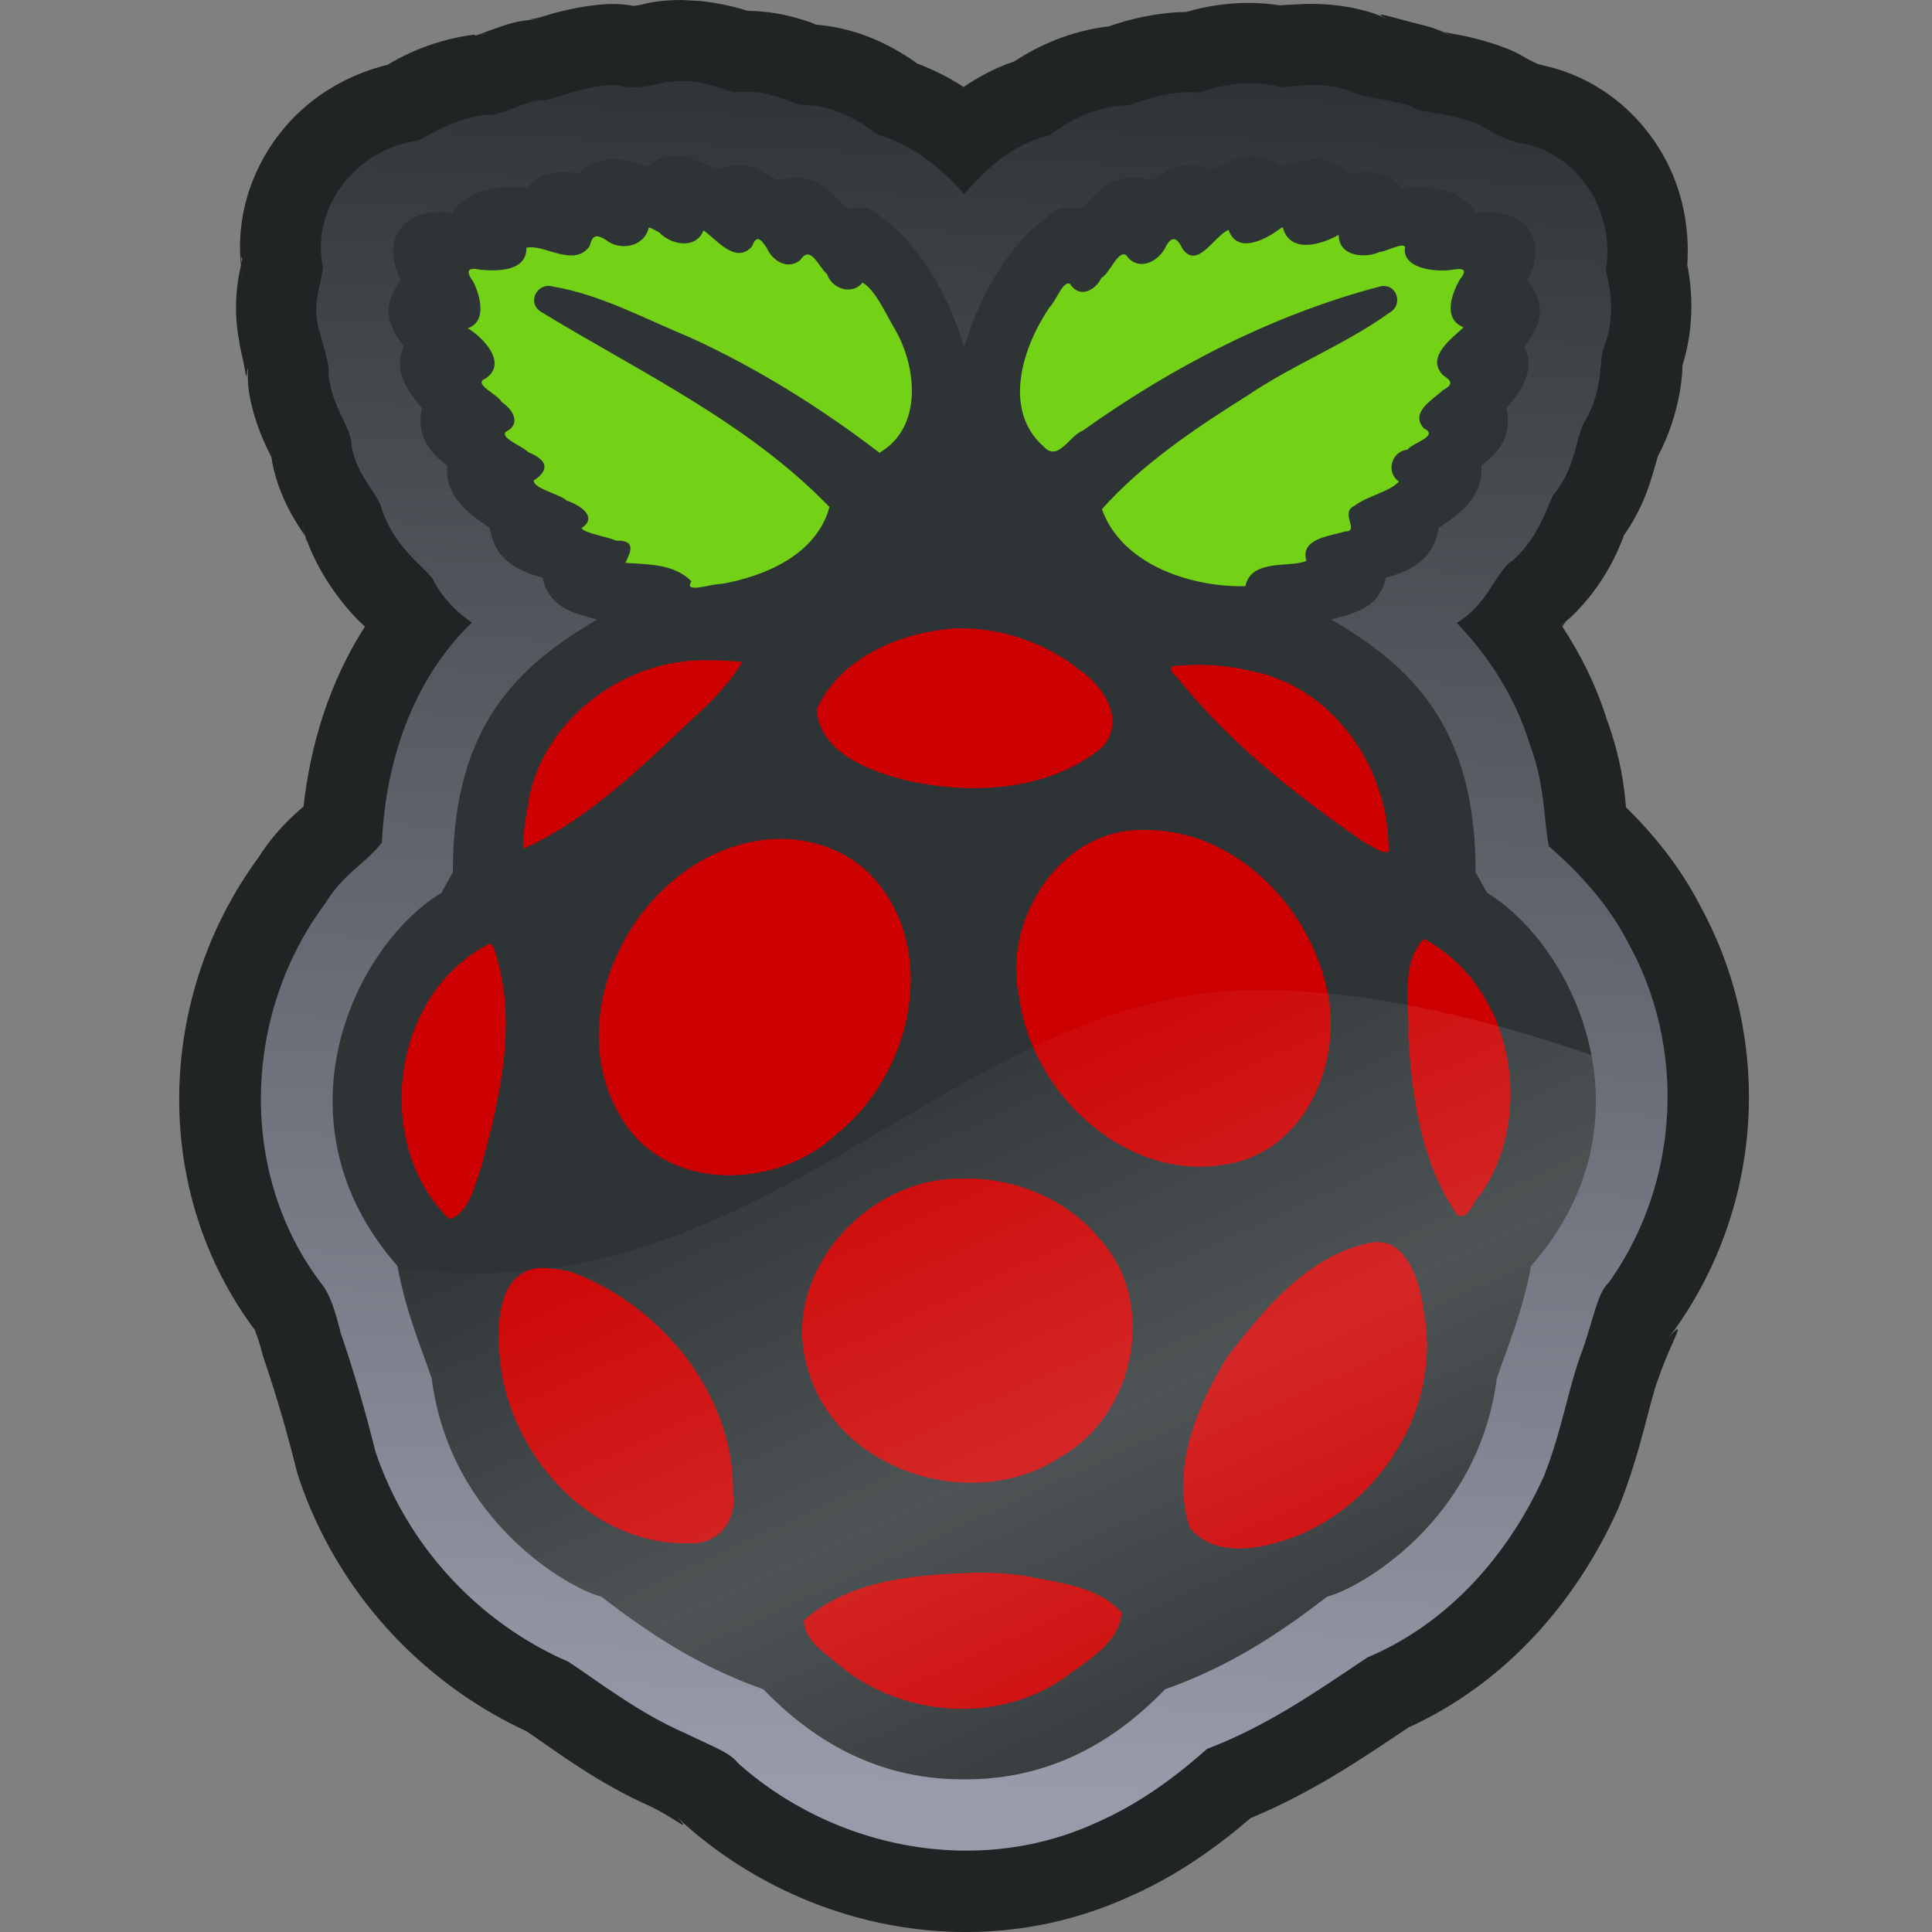 <?xml version="1.0" encoding="UTF-8" standalone="no"?>
<!-- Created with Inkscape (http://www.inkscape.org/) -->

<svg
   xmlns:dc="http://purl.org/dc/elements/1.1/"
   xmlns:cc="http://creativecommons.org/ns#"
   xmlns:rdf="http://www.w3.org/1999/02/22-rdf-syntax-ns#"
   xmlns:svg="http://www.w3.org/2000/svg"
   xmlns="http://www.w3.org/2000/svg"
   xmlns:xlink="http://www.w3.org/1999/xlink"
   xmlns:sodipodi="http://sodipodi.sourceforge.net/DTD/sodipodi-0.dtd"
   xmlns:inkscape="http://www.inkscape.org/namespaces/inkscape"
   width="400"
   height="400"
   viewBox="0 0 400 400"
   id="svg4217"
   version="1.1"
   inkscape:version="0.91 r13725"
   sodipodi:docname="raspberry-pi.svg"
   inkscape:export-filename="C:\Users\johannes\Documents\Arbeit\RRZE\github3\tango\22x22\logos\raspberry-pi.png"
   inkscape:export-xdpi="4.9515352"
   inkscape:export-ydpi="4.9515352">
  <rect x="0" y="0" width="400" height="400" fill="#808080" stroke="none"/>
  <title
     id="title4264">raspberry pi</title>
  <defs
     id="defs4219">
    <linearGradient
       id="linearGradient4321"
       inkscape:collect="always">
      <stop
         id="stop4323"
         offset="0"
         style="stop-color:#4e505d;stop-opacity:1;" />
      <stop
         id="stop4325"
         offset="1"
         style="stop-color:#7a8597;stop-opacity:1" />
    </linearGradient>
    <linearGradient
       inkscape:collect="always"
       xlink:href="#linearGradient4321"
       id="linearGradient4319-9"
       x1="280"
       y1="712.362"
       x2="500"
       y2="472.362"
       gradientUnits="userSpaceOnUse"
       gradientTransform="matrix(1.069,0,0,1.048,-26.446,-34.107)" />
    <linearGradient
       inkscape:collect="always"
       xlink:href="#linearGradient4321"
       id="linearGradient4317-3"
       x1="280"
       y1="692.362"
       x2="500"
       y2="472.362"
       gradientUnits="userSpaceOnUse"
       gradientTransform="matrix(1.069,0,0,1.048,-26.446,-26.329)" />
    <linearGradient
       inkscape:collect="always"
       xlink:href="#linearGradient4383"
       id="linearGradient4389"
       x1="-252.723"
       y1="840.059"
       x2="-234.625"
       y2="459.632"
       gradientUnits="userSpaceOnUse"
       gradientTransform="matrix(0.932,0,0,0.932,423.262,239.713)" />
    <linearGradient
       inkscape:collect="always"
       id="linearGradient4383">
      <stop
         style="stop-color:#999baa;stop-opacity:1"
         offset="0"
         id="stop4385" />
      <stop
         style="stop-color:#2e3436;stop-opacity:1"
         offset="1"
         id="stop4387" />
    </linearGradient>
    <linearGradient
       inkscape:collect="always"
       xlink:href="#linearGradient4324"
       id="linearGradient4330"
       x1="-598.927"
       y1="1046.764"
       x2="-765.804"
       y2="683.871"
       gradientUnits="userSpaceOnUse"
       gradientTransform="matrix(0.467,0,0,0.47,570.364,523.964)" />
    <linearGradient
       inkscape:collect="always"
       id="linearGradient4324">
      <stop
         style="stop-color:#ffffff;stop-opacity:0"
         offset="0"
         id="stop4326" />
      <stop
         id="stop4332"
         offset="0.476"
         style="stop-color:#ffffff;stop-opacity:1" />
      <stop
         style="stop-color:#ffffff;stop-opacity:0;"
         offset="1"
         id="stop4328" />
    </linearGradient>
  </defs>
  <sodipodi:namedview
     id="base"
     pagecolor="#ffffff"
     bordercolor="#666666"
     borderopacity="1.0"
     inkscape:pageopacity="0.0"
     inkscape:pageshadow="2"
     inkscape:zoom="0.65584154"
     inkscape:cx="-253.39645"
     inkscape:cy="292.51289"
     inkscape:document-units="px"
     inkscape:current-layer="layer1"
     showgrid="false"
     units="px"
     inkscape:snap-bbox="true"
     inkscape:bbox-paths="false"
     inkscape:bbox-nodes="true"
     inkscape:snap-bbox-edge-midpoints="false"
     inkscape:snap-bbox-midpoints="false"
     showguides="true"
     inkscape:guide-bbox="true"
     inkscape:window-width="1366"
     inkscape:window-height="721"
     inkscape:window-x="-4"
     inkscape:window-y="-4"
     inkscape:window-maximized="1"
     inkscape:object-paths="true"
     inkscape:snap-intersection-paths="true"
     inkscape:object-nodes="true"
     inkscape:snap-smooth-nodes="true"
     inkscape:snap-midpoints="false"
     inkscape:showpageshadow="false"
     inkscape:snap-global="true"
     inkscape:snap-nodes="false">
    <sodipodi:guide
       position="0,411.375"
       orientation="1,0"
       id="guide4765" />
    <sodipodi:guide
       position="18.18,410.731"
       orientation="1,0"
       id="guide4769" />
    <sodipodi:guide
       position="36.36,410.731"
       orientation="1,0"
       id="guide4771" />
    <sodipodi:guide
       position="54.54,410.731"
       orientation="1,0"
       id="guide4773" />
    <sodipodi:guide
       position="72.72,410.731"
       orientation="1,0"
       id="guide4775" />
    <sodipodi:guide
       position="90.9,410.731"
       orientation="1,0"
       id="guide4777" />
    <sodipodi:guide
       position="109.08,410.731"
       orientation="1,0"
       id="guide4779" />
    <sodipodi:guide
       position="127.26,410.731"
       orientation="1,0"
       id="guide4781"
       inkscape:label=""
       inkscape:color="rgb(0,0,255)" />
    <sodipodi:guide
       position="145.44,410.731"
       orientation="1,0"
       id="guide4783" />
    <sodipodi:guide
       position="163.62,410.731"
       orientation="1,0"
       id="guide4785" />
    <sodipodi:guide
       position="181.8,410.731"
       orientation="1,0"
       id="guide4787" />
    <sodipodi:guide
       position="199.98,410.731"
       orientation="1,0"
       id="guide4789"
       inkscape:label=""
       inkscape:color="rgb(0,255,54)" />
    <sodipodi:guide
       position="218.16,410.731"
       orientation="1,0"
       id="guide4791" />
    <sodipodi:guide
       position="254.52,410.731"
       orientation="1,0"
       id="guide4795" />
    <sodipodi:guide
       position="272.7,410.731"
       orientation="1,0"
       id="guide4797" />
    <sodipodi:guide
       position="290.88,410.731"
       orientation="1,0"
       id="guide4799" />
    <sodipodi:guide
       position="309.06,410.731"
       orientation="1,0"
       id="guide4801" />
    <sodipodi:guide
       position="345.42,410.731"
       orientation="1,0"
       id="guide4805" />
    <sodipodi:guide
       position="363.6,410.731"
       orientation="1,0"
       id="guide4807" />
    <sodipodi:guide
       position="381.78,410.731"
       orientation="1,0"
       id="guide4809" />
    <sodipodi:guide
       position="400.001,254.94"
       orientation="1,0"
       id="guide4811" />
    <sodipodi:guide
       position="413.875,400"
       orientation="0,1"
       id="guide4813" />
    <sodipodi:guide
       position="409.05,381.82"
       orientation="0,1"
       id="guide4815" />
    <sodipodi:guide
       position="409.05,363.64"
       orientation="0,1"
       id="guide4817" />
    <sodipodi:guide
       position="405.75,345.46"
       orientation="0,1"
       id="guide4819" />
    <sodipodi:guide
       position="411.625,327.28"
       orientation="0,1"
       id="guide4821" />
    <sodipodi:guide
       position="409.05,309.1"
       orientation="0,1"
       id="guide4823" />
    <sodipodi:guide
       position="411,290.92"
       orientation="0,1"
       id="guide4825" />
    <sodipodi:guide
       position="411,272.74"
       orientation="0,1"
       id="guide4827" />
    <sodipodi:guide
       position="409.05,254.56"
       orientation="0,1"
       id="guide4829" />
    <sodipodi:guide
       position="405.526,236.38"
       orientation="0,1"
       id="guide4831" />
    <sodipodi:guide
       position="412.125,218.2"
       orientation="0,1"
       id="guide4833" />
    <sodipodi:guide
       position="409.05,200.02"
       orientation="0,1"
       id="guide4835"
       inkscape:label=""
       inkscape:color="rgb(0,255,92)" />
    <sodipodi:guide
       position="409.05,181.84"
       orientation="0,1"
       id="guide4837" />
    <sodipodi:guide
       position="411.75,163.66"
       orientation="0,1"
       id="guide4839" />
    <sodipodi:guide
       position="409.05,145.48"
       orientation="0,1"
       id="guide4841" />
    <sodipodi:guide
       position="409.05,127.3"
       orientation="0,1"
       id="guide4843" />
    <sodipodi:guide
       position="409.05,109.12"
       orientation="0,1"
       id="guide4845" />
    <sodipodi:guide
       position="409.05,72.76"
       orientation="0,1"
       id="guide4849" />
    <sodipodi:guide
       position="409.05,54.58"
       orientation="0,1"
       id="guide4851" />
    <sodipodi:guide
       position="409.05,36.4"
       orientation="0,1"
       id="guide4853" />
    <sodipodi:guide
       position="409.05,18.22"
       orientation="0,1"
       id="guide4855" />
    <sodipodi:guide
       position="406.328,0"
       orientation="0,1"
       id="guide4536" />
    <sodipodi:guide
       position="327.24,414.895"
       orientation="1,0"
       id="guide4256" />
    <sodipodi:guide
       position="236.34,428"
       orientation="1,0"
       id="guide4253" />
    <sodipodi:guide
       position="419.429,90.943"
       orientation="0,1"
       id="guide4339" />
  </sodipodi:namedview>
  <g
     inkscape:label="Ebene 1"
     inkscape:groupmode="layer"
     id="layer1"
     transform="translate(0,-652.362)">
    <path
       inkscape:connector-curvature="0"
       style="color:#000000;font-style:normal;font-variant:normal;font-weight:normal;font-stretch:normal;font-size:medium;line-height:normal;font-family:sans-serif;text-indent:0;text-align:start;text-decoration:none;text-decoration-line:none;text-decoration-style:solid;text-decoration-color:#000000;letter-spacing:normal;word-spacing:normal;text-transform:none;direction:ltr;block-progression:tb;writing-mode:lr-tb;baseline-shift:baseline;text-anchor:start;white-space:normal;clip-rule:nonzero;display:inline;overflow:visible;visibility:visible;opacity:1;isolation:auto;mix-blend-mode:normal;color-interpolation:sRGB;color-interpolation-filters:linearRGB;solid-color:#000000;solid-opacity:1;fill:#202425;fill-opacity:1;fill-rule:nonzero;stroke:none;stroke-width:36;stroke-linecap:butt;stroke-linejoin:round;stroke-miterlimit:4;stroke-dasharray:none;stroke-dashoffset:0;stroke-opacity:1;color-rendering:auto;image-rendering:auto;shape-rendering:auto;text-rendering:auto;enable-background:accumulate"
       d="m 140.951,652.362 0,0.002 c -1.457,0 -2.988,0.085 -4.571,0.268 -1.127,0.13 -2.244,0.342 -3.341,0.632 l -0.004,0 c -2.003,0.53 -2.823,0.073 -0.796,0.548 -2.385,-0.559 -4.843,-0.747 -7.286,-0.555 l -0.009,0 c -5.377,0.424 -9.779,1.65 -12.548,2.515 -2.763,0.863 -4.53,0.563 -0.215,0.595 -2.616,-0.019 -5.218,0.395 -7.699,1.224 -2.462,0.822 -4.203,1.493 -5.259,1.881 0.518,-0.089 1.361,-0.14 2.924,-0.078 -0.991,-0.036 -1.979,0.009 -2.966,0.093 -0.081,0.03 -0.341,0.122 -0.412,0.148 -0.429,0.155 -0.632,0.011 -0.441,-0.12 -0.009,0 -0.018,6.5e-4 -0.027,0 -9.921,1.239 -16.764,5.475 -18.004,6.248 -8.356,2.028 -15.822,6.506 -21.272,12.876 -6.245,7.299 -10.292,17.522 -9.137,28.665 -0.028,0.129 -0.021,0.114 -0.055,0.26 -0.466,2.034 -1.728,8.102 -0.33,15.252 0.077,0.737 0.202,1.468 0.375,2.189 1.097,4.305 1.079,7.173 1.324,3.731 0.04,0.074 0.08,0.147 0.12,0.22 -0.045,1.479 -0.024,2.962 0.206,4.425 l 0.002,0.011 c 1.077,6.813 3.828,11.87 4.463,13.233 0.082,0.175 0.145,0.335 0.195,0.477 -0.075,-0.431 -0.158,-1.058 -0.222,-2.154 0.044,0.75 0.136,1.496 0.249,2.238 0.167,0.506 0.128,0.591 0.033,0.197 0.049,0.305 0.09,0.611 0.151,0.914 4.85e-4,0 -4.76e-4,0.009 0,0.009 1.539,7.583 5.413,12.966 6.448,14.535 0.119,0.181 0.222,0.372 0.311,0.557 -0.144,-0.513 -0.316,-1.168 -0.546,-2.154 0.213,0.908 0.478,1.802 0.796,2.679 3.354,9.258 9.638,15.957 12.144,18.169 -7.486,11.659 -11.316,24.698 -12.708,37.245 -2.249,1.947 -5.952,5.225 -9.316,10.543 -20.938,28.418 -22.625,68.71 -0.637,98.017 0.019,0.025 0.039,0.051 0.058,0.076 0.181,0.239 0.367,0.473 0.557,0.705 l -0.062,-0.075 c -1.375,-1.695 -0.229,-0.355 0.705,3.398 0.165,0.671 0.36,1.335 0.583,1.988 l 0.007,0.022 c 2.508,7.324 4.693,14.892 6.626,22.62 l 0.006,0.024 c 0.155,0.615 0.334,1.224 0.537,1.825 8.67e-4,0 0.003,0.009 0.004,0.009 7.862,23.23 25.088,42.116 47.122,52.328 6.453,4.37 14.62,10.672 25.755,15.596 5.783,2.855 8.764,5.971 4.984,1.571 0.722,0.84 1.501,1.629 2.333,2.36 24.547,21.577 60.458,28.867 91.527,14.782 9.975,-4.353 18.221,-10.283 25.315,-16.359 13.215,-5.484 23.745,-12.796 32.644,-18.745 20.447,-9.304 34.873,-26.394 43.24,-44.888 l 0.002,-0.009 c 0.151,-0.335 0.294,-0.673 0.43,-1.014 l 0.004,-0.009 c 4.585,-11.538 6.155,-21.294 8.028,-26.196 0.083,-0.215 0.162,-0.431 0.239,-0.648 0.007,-0.02 0.013,-0.039 0.02,-0.058 2.709,-7.82 6.201,-12.605 1.506,-7.553 0.729,-0.783 1.403,-1.615 2.019,-2.489 l 0.009,-0.013 c 17.914,-25.457 20.047,-59.441 5.039,-87.021 -4.265,-8.338 -9.807,-15.051 -15.482,-20.62 -0.358,-4.226 -1.06,-10.209 -3.951,-18.133 -2.18,-6.998 -5.386,-13.415 -9.241,-19.298 0.004,-0.009 0.02,-0.027 0.024,-0.033 0.479,-0.739 0.823,-1.114 0.847,-1.151 0.024,-0.037 -0.274,0.264 -1.08,0.88 -0.009,-0.014 -0.02,-0.028 -0.029,-0.042 0.369,-0.28 0.743,-0.553 1.109,-0.838 0.392,-0.305 0.774,-0.622 1.131,-0.969 l 0.002,0 c 7.292,-7.08 10.03,-14.772 10.787,-16.774 3.215,-4.574 4.889,-9.056 5.781,-12.147 0.723,-2.506 1.273,-4.206 1.153,-4.057 5.029,-9.314 5.202,-18.411 5.157,-18.919 2.351,-7.594 2.195,-14.822 1.003,-20.797 0.536,-7.847 -1.076,-15.66 -4.84,-22.461 -4.782,-8.642 -13.385,-16.322 -24.945,-18.843 -0.413,-0.123 -0.831,-0.23 -1.253,-0.32 0.51,0.098 -0.658,-0.191 -2.679,-1.402 -1.192,-0.721 -2.444,-1.335 -3.744,-1.837 l -0.024,-0.009 c -4.802,-1.846 -9.047,-2.67 -11.67,-3.108 -0.541,-0.09 -1,-0.227 -1.384,-0.361 0.547,0.28 1.336,0.712 2.493,1.406 -2.039,-1.22 -4.251,-2.128 -6.559,-2.693 l -0.007,0 c -6.526,-1.599 -11.636,-3.374 -7.298,-1.182 -1.282,-0.648 -2.621,-1.18 -3.999,-1.586 -5.457,-1.609 -10.453,-1.782 -13.972,-1.608 -2.109,0.104 -3.854,0.175 -4.45,0.246 -7.685,-1.172 -14.403,-0.094 -19.391,1.36 -7.932,0.183 -13.773,2.231 -16.037,2.985 -8.032,0.957 -14.616,3.993 -19.588,7.271 -4.073,1.353 -7.449,3.246 -10.492,5.286 -2.858,-1.881 -6.057,-3.503 -9.571,-4.851 -4.785,-3.379 -11.837,-7.339 -21.068,-8.065 -0.151,-0.137 -0.917,-0.504 -3.789,-1.335 -2.699,-0.78 -6.25,-1.458 -10.27,-1.522 -2.001,-0.645 -5.644,-1.589 -9.662,-2.014 -0.581,-0.061 -1.165,-0.09 -1.75,-0.089 -0.805,-0.05 -1.576,-0.129 -2.436,-0.127 l -0.002,0 z m 157.849,6.519 c -1.332,-0.683 -1.042,-0.363 0,0 z M 63.161,763.396 c 0.521,1.852 0.503,1.039 0,0 z M 56.251,747.381 c -0.011,-0.066 -0.023,-0.131 -0.033,-0.197 -0.01,-0.03 -0.016,-0.052 -0.027,-0.084 0.023,0.134 0.041,0.2 0.06,0.28 z M 277.884,703.075 c -0.018,0.096 -0.036,0.192 -0.053,0.288 -2.7e-4,-0.009 -0.006,-0.146 -0.006,-0.146 0,0 0.056,-0.136 0.058,-0.142 z m -227.877,2.568 c 0.077,0.036 0.163,0.306 0.157,0.346 -0.008,0.053 -0.109,0.515 -0.162,0.779 0.005,-0.193 -0.088,-1.004 -0.066,-1.067 0.02,-0.057 0.045,-0.07 0.071,-0.058 z m 0.142,3.505 c 0.093,0.604 0.128,1.198 0.253,1.806 l -0.229,-1.419 c -0.032,-0.273 0.002,-0.151 -0.024,-0.388 z m 227.961,0.696 c 0.021,0.097 0.043,0.193 0.066,0.29 -0.003,-0.009 -0.06,-0.149 -0.06,-0.149 0,0 -0.006,-0.135 -0.006,-0.14 z m -56.928,0.681 c 1.152,2.727 3.005,5.1 5.37,6.879 -1.434,-0.96 -3.275,-2.399 -5.031,-5.852 -0.155,-0.305 -0.208,-0.698 -0.339,-1.027 z m -88.608,0.872 c -0.037,0.062 -0.07,0.175 -0.107,0.235 l -0.024,-0.016 c 0.044,-0.073 0.088,-0.145 0.131,-0.219 z m -0.521,0.805 c 0.012,0.016 0.011,0.015 0.024,0.031 -0.117,0.169 -0.214,0.276 -0.328,0.426 0.104,-0.151 0.205,-0.303 0.304,-0.457 z m -0.834,1.147 c -0.15,0.177 -0.334,0.455 -0.468,0.608 -0.074,0.084 -0.099,0.087 -0.169,0.166 0.22,-0.252 0.433,-0.51 0.637,-0.774 z m 148.484,0.619 c 0.085,0.153 0.172,0.305 0.262,0.455 -0.071,-0.118 -0.123,-0.16 -0.195,-0.288 -0.023,-0.04 -0.043,-0.12 -0.067,-0.168 z m -150.542,1.55 0,0.004 c -0.036,0.032 -0.093,0.096 -0.127,0.126 l -0.033,0 c 0.054,-0.043 0.107,-0.086 0.16,-0.129 z m 97.476,1.95 c 1.397,1.033 2.945,1.844 4.591,2.402 -0.332,-0.107 -0.821,0.058 -3.625,-1.686 -0.246,-0.153 -0.659,-0.513 -0.965,-0.716 z m -86.503,0.237 c 0.104,0.06 0.123,0.098 0.235,0.16 0.228,0.126 0.57,0.284 0.869,0.43 0.1,0.05 0.2,0.101 0.3,0.149 0.077,0.035 0.112,0.059 0.197,0.097 -0.43,-0.17 -0.941,-0.377 -1.69,-0.821 0.03,-0.009 0.059,-0.009 0.089,-0.015 z m -10.201,0.155 0,0.002 0,0.025 c 2.286,0.32 5.011,0.506 8.243,0.129 2.145,1.473 4.565,2.672 7.167,3.292 5.294,1.262 8.898,0.422 6.934,0.459 0.731,-0.015 2.646,-0.278 4.756,-0.705 2.108,1.465 4.961,2.857 8.214,3.968 1.45,2.239 2.977,5.079 4.465,9.076 0.26,0.669 0.562,1.32 0.905,1.95 1.279,3.094 3,6.455 5.913,9.666 l 0.002,0 c 4.379,4.827 10.27,8.442 18.044,9.505 14.558,2.332 30.395,-5.962 35.097,-21.418 1.801,-4.505 3.419,-7.156 4.412,-8.673 2.542,-0.804 5.306,-2.054 8.101,-3.977 3.109,0.632 5.865,0.631 7.57,0.432 l 0.002,0 c 2.077,-0.243 4.104,-0.878 5.84,-1.519 2.159,0.244 4.332,0.136 6.492,-0.217 0.304,-0.031 0.608,-0.069 0.91,-0.117 0.141,-0.022 0.557,-0.169 0.712,-0.191 0.226,-0.043 0.451,-0.09 0.676,-0.142 l 0.009,0.047 0.036,-0.009 c 0.278,-0.071 0.554,-0.149 0.829,-0.235 0.007,0 0.016,4.3e-4 0.024,-0.009 l 0.022,-0.009 c 0.05,-0.014 0.101,-0.029 0.151,-0.044 0.739,-0.236 0.985,-0.332 0.524,-0.178 -0.023,0.009 0.325,-0.116 0.437,-0.153 0.144,-0.053 0.111,-0.011 0.27,-0.073 0.011,0 0.03,-0.015 0.042,-0.02 0.086,0.021 0.523,-0.188 1.311,-0.559 0.177,-0.073 0.21,-0.099 0.473,-0.209 0.28,-0.024 0.509,0.025 0.792,-0.011 1.17,0.405 2.362,0.752 3.585,0.971 l 0.004,0 c 2.225,0.397 2.008,0.258 3.179,0.346 2.756,1.337 5.407,2.207 7.843,2.669 -1.141,2.103 -2.278,4.764 -2.988,8.101 -1.655,2.418 -2.833,4.9 -3.711,7.2 -1.879,1.578 -3.882,3.85 -5.725,6.672 -3.989,2.304 -6.899,5.228 -8.883,7.606 -4.064,1.897 -7.87,4.536 -10.924,8.01 -5.698,6.484 -9.012,15.413 -7.26,25.555 1.83,11.916 9.904,20.501 18.716,24.779 5.663,3.257 10.067,10.304 10.265,15.219 l 0,-0.029 c 0.002,0.049 0.003,0.098 0.006,0.147 l 0.002,0.031 c 0.168,3.598 -1.065,20.75 11.698,33.536 0.004,0 0.007,0.011 0.011,0.015 0.013,0.014 0.027,0.028 0.04,0.042 6.083,6.06 10.383,10.661 7.947,6.665 0.412,0.675 0.859,1.327 1.337,1.958 l -0.002,0 c 4.505,5.95 4.684,18.192 1.384,22.223 l 0.147,-0.177 c -3.998,4.75 -9.248,12.166 -10.966,22.33 -1.73,5.919 -5.352,14.552 -7.475,25.741 -1.655,6.08 -7.967,12.991 -15.434,16.152 l -0.011,0 c -1.309,0.555 -2.566,1.227 -3.755,2.007 l -0.006,0 c -9.3e-4,7.4e-4 -0.003,0 -0.004,0 -10.506,6.887 -18.29,12.639 -23.239,14.36 -0.046,0.016 -0.091,0.034 -0.137,0.051 -7.289,2.584 -14.12,6.833 -19.746,12.686 -1.828,1.616 -3.983,2.936 -6.264,3.931 -0.864,-0.392 -1.862,-0.853 -2.16,-0.952 -2.812,-0.936 -6.937,-1.254 -6.914,-1.253 l -0.002,0 c -3.508,-0.152 -6.965,0.484 -10.139,1.801 -2.921,-1.33 -5.591,-3.122 -7.571,-5.293 -0.426,-0.467 -0.869,-0.914 -1.331,-1.346 l -0.015,-0.015 c -5.312,-4.958 -11.054,-7.752 -15.121,-9.33 -4.067,-1.579 -6.736,-2.92 -4.286,-1.369 -0.651,-0.412 -1.321,-0.793 -2.008,-1.14 l -0.007,0 c -2.877,-1.45 -7.357,-4.537 -12.581,-7.987 -0.008,-0.019 -0.021,-0.045 -0.029,-0.062 -0.018,-0.039 -0.034,-0.073 -0.047,-0.102 -0.007,-0.015 -0.013,-0.029 -0.02,-0.044 l -0.007,-0.015 -0.486,-0.954 c -4.1e-4,-7.5e-4 -5.207,-6.373 -5.208,-6.373 -0.374,-0.329 -0.762,-0.64 -1.164,-0.934 -3.2e-4,-2.8e-4 -1.135,-0.784 -1.828,-1.213 -0.694,-0.429 -0.847,-0.813 -3.91,-2.005 -1.986,-0.773 -3.915,-1.194 -5.363,-1.395 -0.576,-0.08 -1.113,-0.049 -1.692,-0.078 -1.271,-1.333 -2.287,-2.69 -3.019,-4.019 -0.118,-0.214 -0.238,-0.427 -0.362,-0.637 l -0.024,-0.04 c -1.306,-2.198 -2.732,-6.491 -3.74,-12.147 -0.249,-1.402 -0.626,-2.778 -1.122,-4.113 l -0.002,-0.009 c -2.336,-6.281 -4.431,-14.059 -7.093,-22.56 l -0.002,-0.009 c -0.759,-2.421 -1.9,-4.706 -3.381,-6.767 l -0.004,-0.009 c -5.028,-6.998 -7.219,-11.508 -7.133,-10.975 -0.072,-0.446 -0.156,-0.89 -0.253,-1.331 -1.48,-6.715 3.049,-17.701 9.321,-21.997 l 0.007,-0.009 c 1.051,-0.718 2.042,-1.519 2.964,-2.396 l 0.007,-0.009 c 10.255,-9.764 12.915,-22.744 12.422,-33.063 0.564,-6.552 4.744,-13.323 8.713,-15.565 l 0.013,-0.009 c 0.143,-0.081 0.286,-0.164 0.428,-0.248 l -0.013,0.009 c 0.904,-0.536 5.676,-2.94 10.339,-7.329 5.972,-5.621 11.434,-14.442 9.968,-26.562 -1.267,-11.632 -8.826,-20.978 -18.575,-25.564 -1.948,-2.455 -4.71,-5.305 -8.822,-7.531 -1.732,-2.534 -3.616,-4.609 -5.408,-6.284 -0.826,-2.481 -1.993,-5.209 -4.126,-8.018 -0.715,-2.87 -1.729,-5.487 -2.773,-7.617 2.488,-0.48 5.168,-1.278 8.012,-2.697 1.89,-0.181 3.978,-0.484 6.537,-1.317 z m 157.134,5.659 c 0.073,8.5e-4 0.098,0.026 0.078,0.04 -0.783,0.557 -1.481,1.218 -2.191,1.865 l 0.069,-0.322 c 1.175,-1.371 1.825,-1.585 2.043,-1.582 z m -154.796,31.182 c 0.18,1.206 1.132,4.225 -1.258,9.136 1.264,-2.868 1.7,-6.033 1.258,-9.136 z m -2.447,11.386 c -0.114,0.177 -0.134,0.305 -0.257,0.486 -0.11,0.162 -0.271,0.298 -0.39,0.457 0.226,-0.307 0.442,-0.622 0.646,-0.943 z m 191.413,81.148 c 0.184,0.246 0.359,0.497 0.519,0.759 -0.1,-0.163 -0.178,-0.225 -0.277,-0.382 -0.089,-0.12 -0.152,-0.257 -0.242,-0.377 z M 68.038,890.765 c 0.02,0.124 0.055,0.23 0.076,0.353 0.014,0.065 0.013,0.13 0.027,0.195 -0.04,-0.182 -0.074,-0.365 -0.104,-0.548 z M 128.265,947.346 c -0.664,-0.068 0.439,0.055 1.16,0.169 l -0.049,0 c -0.007,-8.3e-4 -0.018,0 -0.025,0 -0.007,-6.5e-4 -0.014,0 -0.02,0 -0.243,-0.037 -0.487,-0.07 -0.732,-0.097 -0.108,-0.015 -0.244,-0.053 -0.333,-0.062 l 0,-0.011 z m 4.002,0.77 c 0.315,0.129 0.104,0.169 -0.004,0.131 -0.037,-0.013 -0.011,-0.075 0.004,-0.131 z m -37.631,10.754 c 0.025,0.047 0.058,0.085 0.084,0.131 0.029,0.049 0.047,0.1 0.076,0.149 l -0.024,-0.04 c -0.047,-0.079 -0.092,-0.16 -0.137,-0.24 z m 54.741,10.101 0.025,0.042 c 0.013,0.133 0.025,0.989 0.025,0.989 -0.007,-0.344 -0.023,-0.688 -0.051,-1.031 z m 41.408,44.249 c 0.211,0.371 0.435,0.735 0.674,1.089 -0.316,-0.409 -0.478,-0.734 -0.674,-1.089 z m 7.338,9.101 c 0.021,5e-4 0.032,0.01 0.053,0.01 l -0.053,0 0,-0.01 z"
       id="path4379" />
    <path
       inkscape:connector-curvature="0"
       style="color:#000000;font-style:normal;font-variant:normal;font-weight:normal;font-stretch:normal;font-size:medium;line-height:normal;font-family:sans-serif;text-indent:0;text-align:start;text-decoration:none;text-decoration-line:none;text-decoration-style:solid;text-decoration-color:#000000;letter-spacing:normal;word-spacing:normal;text-transform:none;direction:ltr;block-progression:tb;writing-mode:lr-tb;baseline-shift:baseline;text-anchor:start;white-space:normal;clip-rule:nonzero;display:inline;overflow:visible;visibility:visible;opacity:1;isolation:auto;mix-blend-mode:normal;color-interpolation:sRGB;color-interpolation-filters:linearRGB;solid-color:#000000;solid-opacity:1;fill:url(#linearGradient4389);fill-opacity:1;fill-rule:nonzero;stroke:none;stroke-width:15;stroke-linecap:butt;stroke-linejoin:round;stroke-miterlimit:4;stroke-dasharray:none;stroke-dashoffset:0;stroke-opacity:1;color-rendering:auto;image-rendering:auto;shape-rendering:auto;text-rendering:auto;enable-background:accumulate"
       d="m 140.975,669.146 c -0.844,9.3e-4 -1.732,0.049 -2.666,0.157 a 6.993,6.993 0 0 0 -0.983,0.186 c -3.471,0.918 -6.528,1.222 -8.915,0.663 a 6.993,6.993 0 0 0 -2.145,-0.164 c -7.32,0.578 -11.593,3.183 -14.203,3.163 a 6.993,6.993 0 0 0 -2.267,0.361 c -4.558,1.521 -6.924,2.688 -8.089,2.613 a 6.993,6.993 0 0 0 -1.315,0.042 c -6.556,0.816 -10.881,3.9 -13.983,5.321 -5.797,0.829 -10.944,3.756 -14.629,8.063 -3.975,4.646 -6.34,11.222 -4.94,18.02 0.035,0.293 -0.123,1.463 -0.645,3.74 -0.528,2.308 -1.35,6.029 0.142,10.19 l -0.193,-0.636 c 1.07,4.199 1.993,6.794 1.894,8.38 a 6.993,6.993 0 0 0 0.071,1.53 c 0.605,3.831 2.11,6.643 3.099,8.768 0.99,2.125 1.458,3.486 1.51,4.418 a 6.993,6.993 0 0 0 0.129,1.002 c 0.799,3.949 2.718,6.682 4.008,8.635 1.289,1.953 1.944,3.157 2.094,3.806 a 6.993,6.993 0 0 0 0.237,0.798 c 2.69,7.432 8.056,11.098 10.343,13.897 2.18,4.403 5.196,7.067 8.172,9.157 -0.328,0.311 -0.348,0.364 -0.737,0.723 a 6.993,6.993 0 0 0 -0.255,0.246 c -11.898,12.163 -16.888,28.731 -17.638,44.529 -0.88,1.198 -2.125,2.488 -4.002,4.134 -2.314,2.028 -5.344,4.55 -7.701,8.491 -16.898,22.53 -18.31,55.445 -1.051,78.449 a 6.993,6.993 0 0 0 0.164,0.208 c 1.793,2.211 2.884,5.59 3.966,9.957 a 6.993,6.993 0 0 0 0.171,0.585 c 2.689,7.851 5,15.874 7.029,23.984 a 6.993,6.993 0 0 0 0.16,0.543 c 6.537,19.321 21.305,35.247 39.875,43.298 7.343,4.911 14.952,10.793 24.364,14.875 5.135,2.513 8.794,3.837 10.452,5.767 a 6.993,6.993 0 0 0 0.686,0.694 c 19.809,17.414 49.13,23.228 73.639,12.06 8.801,-3.823 16.355,-9.366 23.115,-15.37 12.584,-4.745 23.131,-12.225 33.19,-18.918 16.805,-7.088 29.207,-21.357 36.415,-37.291 a 6.993,6.993 0 0 0 0.127,-0.3 c 3.724,-9.368 5.087,-18.504 7.952,-25.997 a 6.993,6.993 0 0 0 0.076,-0.208 c 2.263,-6.532 3.014,-11.272 5.069,-13.484 a 6.993,6.993 0 0 0 0.597,-0.736 c 14.181,-20.153 15.892,-47.729 3.944,-69.523 -4.174,-8.252 -10.248,-14.832 -16.645,-20.424 -1.058,-5.399 -0.776,-12.622 -3.833,-20.777 -2.936,-9.682 -8.352,-18.298 -15.227,-25.44 a 6.993,6.993 0 0 0 0.219,-0.126 c 4.001,-2.519 6.041,-5.92 7.568,-8.278 1.527,-2.358 2.562,-3.693 3.378,-4.235 a 6.993,6.993 0 0 0 0.998,-0.805 c 4.767,-4.628 6.279,-9.818 7.794,-13.02 2.413,-2.854 3.619,-6.015 4.341,-8.517 0.781,-2.707 1.264,-4.768 1.794,-6.018 3.799,-5.924 3.527,-11.789 4.075,-15.227 2.47,-5.831 2.034,-11.773 0.705,-16.758 0.888,-5.38 -0.086,-10.8 -2.66,-15.452 -2.918,-5.274 -8.124,-9.763 -14.903,-10.847 l 0.217,0.038 c -2.564,-0.493 -5.267,-1.759 -8.194,-3.524 a 6.993,6.993 0 0 0 -1.102,-0.541 c -6.728,-2.586 -11.322,-2.225 -13.153,-3.325 a 6.993,6.993 0 0 0 -1.937,-0.796 c -5.149,-1.261 -8.828,-1.467 -10.882,-2.506 a 6.993,6.993 0 0 0 -1.176,-0.466 c -6.452,-1.902 -11.36,-0.432 -13.752,-0.548 -6.273,-1.705 -12.083,-0.395 -16.636,1.131 -6.221,-0.451 -11.19,1.563 -14.735,2.628 -6.597,0.197 -12.048,3.093 -16.305,6.239 -8.233,1.999 -13.543,7.58 -17.663,12.173 -4.438,-5.116 -10.227,-10.041 -17.831,-12.295 -4.034,-3.054 -9.35,-6.264 -16.061,-6.177 -2.452,-0.651 -7.063,-3.382 -13.797,-2.591 -1.655,-0.371 -4.451,-1.783 -8.531,-2.214 l 0,0.002 c -0.756,-0.08 -1.556,-0.127 -2.4,-0.126 z m 116.483,24.253 0.087,0.228 c -0.076,-0.08 -0.127,-0.132 -0.209,-0.218 0.041,-0.005 0.081,-0.006 0.122,-0.009 z m -117.07,6.894 c 1.351,0.418 2.785,0.937 4.802,1.358 0.101,0.16 0.162,0.377 0.277,0.515 3.071,3.719 4.821,2.856 6.468,2.822 0.823,-0.017 1.655,-0.062 2.972,-0.595 0.321,-0.13 0.838,-0.596 1.286,-0.881 1.963,0.623 4.247,1.021 6.885,0.714 0.072,0.07 -0.107,-0.076 0.765,0.743 1.354,1.273 3.831,3.883 8.096,4.725 a 6.993,6.993 0 0 0 0.778,0.109 c 1.827,0.152 2.563,0.561 2.988,1.083 a 6.993,6.993 0 0 0 0.246,0.286 c 4.116,4.534 7.036,10.491 9.489,17.077 l -0.117,-0.339 c 0.681,2.16 1.736,4.439 3.638,6.535 1.841,2.029 4.743,3.806 8.081,4.217 7.159,1.25 14.794,-2.718 16.749,-10.336 2.977,-7.662 6.307,-14.488 11.184,-18.197 0.856,-0.157 1.678,-0.26 3.371,-0.739 2.126,-0.602 5.107,-2.015 7.209,-4.682 0.725,-0.761 1.112,-0.718 0.839,-0.807 a 6.993,6.993 0 0 0 2.742,0.313 c 1.382,-0.117 2.362,-0.457 3.383,-0.765 2.086,1.607 4.151,1.604 5.286,1.471 1.275,-0.149 2.044,-0.473 2.791,-0.852 0.748,-0.379 1.435,-0.813 2.242,-1.644 0.15,-0.154 0.331,-0.46 0.503,-0.657 0.086,-0.018 0.213,-4.4e-4 0.297,-0.02 a 6.993,6.993 0 0 0 1.273,0.881 c 0.036,0.015 0.062,0.038 0.098,0.053 a 6.993,6.993 0 0 0 5.315,0.488 c -0.207,0.033 -0.509,0.07 -1.114,0.107 -0.231,0.014 -0.524,0.031 -1.04,-0.015 -0.023,0 -0.061,-0.011 -0.091,-0.015 1.187,-0.053 2.064,-0.35 2.83,-0.727 l 0,0.002 0.142,0.375 c -0.013,0.009 -0.029,0.013 -0.117,0.044 -0.044,0.015 -0.101,0.036 -0.237,0.076 -0.03,0.008 -0.027,0.02 -0.027,0.035 0.163,-0.054 0.323,-0.104 0.508,-0.175 0.149,-0.057 0.241,-0.074 0.737,-0.324 0.124,-0.062 0.275,-0.138 0.552,-0.31 0.138,-0.086 0.308,-0.195 0.555,-0.384 0.141,-0.107 0.357,-0.331 0.617,-0.586 2.428,0.277 5.023,0.108 7.597,-0.954 0.109,0.117 0.786,0.353 2.318,1.244 a 6.993,6.993 0 0 0 2.287,0.839 c 2.445,0.436 4.167,0.394 5.018,0.512 0.355,0.049 0.409,0.056 0.433,0.051 a 6.993,6.993 0 0 0 1.184,0.907 c 3.78,2.273 7.492,2.071 9.62,2.008 1.903,-0.056 2.331,0.059 2.291,0.009 0.265,0.252 0.703,0.691 2.018,1.801 1.078,0.91 2.862,2.039 5.024,2.69 0.16,3.14 1.051,5.082 1.333,5.947 -1.625,2.999 -2.281,6.485 -1.823,9.915 -0.124,0.201 -0.305,0.529 -0.821,1.256 -1.134,1.599 -3.416,5.023 -3.054,9.425 0.01,0.164 0.025,0.153 -0.2,0.313 a 6.993,6.993 0 0 0 -0.932,0.794 c -3.698,3.754 -4.045,7.402 -4.286,9.416 -0.096,-0.009 -0.278,0.169 -1.861,1.278 -1.843,1.292 -5.069,4.093 -6.022,8.32 -0.031,0.024 -0.249,0.264 -0.965,0.35 a 6.993,6.993 0 0 0 -1.856,0.488 c -4.414,1.839 -6.182,5.263 -7.164,6.714 -0.438,0.648 -0.528,0.784 -0.519,0.827 -3.473,0.731 -6.568,2.455 -8.966,5.184 -2.516,2.863 -4.148,7.243 -3.338,11.732 0.891,6.377 5.407,10.842 10.463,12.916 10.488,5.987 18.28,17.309 18.757,29.151 a 6.993,6.993 0 0 0 0.002,0.044 c 0.268,5.76 -0.406,15.238 6.818,22.468 a 6.993,6.993 0 0 0 0.011,0.013 c 4.709,4.691 8.782,7.115 10.425,9.806 a 6.993,6.993 0 0 0 0.393,0.577 c 9.185,12.131 10.513,31.35 0.989,42.983 -3.252,3.863 -6.582,8.854 -7.402,15.238 -2.202,7.995 -5.959,16.433 -7.673,26.405 -3.282,12.105 -13.272,22.222 -25.096,27.227 a 6.993,6.993 0 0 0 -1.107,0.592 c -9.634,6.315 -17.947,13.056 -26.935,16.181 a 6.993,6.993 0 0 0 -0.04,0.015 c -5.187,1.839 -9.955,4.883 -13.777,9.046 -5.933,5.425 -13.479,8.968 -21.301,10.115 -0.479,-0.87 -1.06,-1.593 -1.593,-2.043 -1.025,-0.866 -1.815,-1.147 -2.405,-1.344 -1.181,-0.393 -1.774,-0.389 -2.342,-0.413 a 6.993,6.993 0 0 0 -5.476,2.282 c -0.267,0.293 -0.599,0.665 -0.938,1.213 -8.698,-1.54 -16.987,-5.879 -22.973,-12.442 a 6.993,6.993 0 0 0 -0.395,-0.401 c -6.663,-6.219 -13.678,-6.728 -16.933,-8.788 a 6.993,6.993 0 0 0 -0.594,-0.337 c -6.043,-3.046 -12.11,-7.776 -19.129,-12.149 -0.03,-0.298 -0.058,-0.693 -0.058,-0.694 -5e-5,-2.8e-4 -0.161,-0.471 -0.322,-0.941 -0.016,-0.089 0.018,-0.113 -0.002,-0.206 -0.139,-0.643 -0.81,-2.072 -0.81,-2.072 -4.1e-4,-7.5e-4 -1.607,-1.873 -1.608,-1.874 -6.3e-4,-4.7e-4 -1.288,-0.866 -1.885,-1.098 -0.596,-0.232 -1.127,-0.347 -1.579,-0.41 -0.904,-0.125 -1.507,-0.061 -1.961,0 -1.816,0.26 -1.941,0.562 -2.247,0.717 -0.139,0.071 -0.188,0.106 -0.28,0.158 -5.203,-3.613 -9.654,-8.123 -12.617,-13.502 a 6.993,6.993 0 0 0 -0.113,-0.198 c -2.978,-5.011 -4.661,-11.179 -5.838,-17.783 a 6.993,6.993 0 0 0 -0.33,-1.211 c -2.731,-7.344 -4.86,-15.35 -7.378,-23.395 a 6.993,6.993 0 0 0 -0.996,-1.992 c -4.846,-6.744 -9.142,-12.317 -10.075,-18.104 a 6.993,6.993 0 0 0 -0.075,-0.392 c -3.196,-14.499 3.978,-31.079 16.243,-39.467 a 6.993,6.993 0 0 0 0.874,-0.707 c 6.161,-5.866 7.732,-14.015 7.178,-21.081 0.595,-12.147 7.072,-24.241 17.277,-30.005 a 6.993,6.993 0 0 0 0.126,-0.073 c 1.796,-1.064 4.647,-2.529 7.391,-5.111 2.72,-2.561 5.48,-7.232 4.811,-12.446 -0.734,-7.104 -6.096,-12.283 -12.601,-13.535 -0.138,-0.198 -0.316,-0.423 -0.788,-1.182 -1.128,-1.813 -3.899,-5.691 -8.611,-6.708 l -0.007,-0.002 c -0.653,-0.165 -0.761,-0.287 -0.748,-0.202 a 6.993,6.993 0 0 0 -0.373,-1.289 c -2.167,-5.377 -5.778,-7.467 -7.903,-8.835 -0.062,-0.292 -0.108,-0.453 -0.193,-1.025 -0.283,-1.893 -1.17,-5.886 -4.54,-8.511 l 0.275,0.226 c -0.483,-0.417 -0.638,-0.61 -0.692,-0.628 a 6.993,6.993 0 0 0 0.049,-1.116 c -0.242,-5.558 -2.782,-8.489 -3.933,-10.053 0.036,-0.303 0.067,-0.729 0.084,-2.555 0.017,-1.797 -0.41,-4.778 -2.032,-7.378 0.038,-0.112 0.055,-0.216 0.226,-0.49 a 6.993,6.993 0 0 0 1.062,-3.839 c -0.013,-0.669 0.016,-0.773 0.036,-1.258 3.715,-1.159 5.805,-3.069 7.187,-4.399 0.584,-0.053 1.598,-0.104 3.995,-0.178 2.392,-0.075 6.078,-0.681 9.239,-2.983 -0.165,0.11 0.395,-0.016 2.455,-0.14 1.763,-0.107 4.762,-0.578 7.464,-2.353 0.148,0.043 0.325,0.079 1.082,0.277 1.794,0.467 5.549,1.667 9.778,0.087 0.584,-0.144 1.089,-0.298 1.449,-0.446 z m 120.282,2.762 c -0.099,0.033 -0.197,0.072 -0.31,0.107 0.241,-0.043 0.309,-0.08 0.31,-0.107 z m -5.603,-1.748 a 6.993,6.993 0 0 0 0.889,0.313 c 0.123,0.06 0.221,0.156 0.346,0.209 l -0.197,0.106 c -0.193,-0.053 -0.203,-0.057 -0.406,-0.113 0.169,0.061 0.228,0.085 0.366,0.135 l -0.1,0.053 c -0.101,-0.024 -0.39,-0.218 -0.532,-0.26 -0.453,-0.125 -0.822,-0.226 -0.952,-0.262 0.059,-0.018 0.105,-0.031 0.162,-0.049 0.261,0.095 0.298,0.11 0.597,0.219 -0.147,-0.05 -0.323,-0.161 -0.504,-0.248 0.116,-0.036 0.222,-0.066 0.331,-0.102 z m 1.633,0.036 c 0.076,0.027 0.185,0.104 0.268,0.129 l -0.024,0.011 c -0.019,-0.014 -0.215,-0.054 -0.242,-0.066 l -0.002,-0.075 z m -9.103,0.239 0,0.002 a 6.993,6.993 0 0 0 1.85,0.437 c 0.271,0.025 0.438,-0.056 0.696,-0.047 l -3.687,1.761 c -0.185,-0.015 -0.718,0.047 -1.996,-0.641 -0.039,-0.021 -0.096,-0.114 -0.137,-0.138 0.979,-0.398 1.85,-0.814 2.427,-1.034 0.629,-0.24 0.802,-0.306 0.847,-0.339 z m -95.639,0.168 c 0.577,0.267 1.368,0.549 2.147,0.894 l -5.554,0.555 c 0.096,0.042 -0.062,0.046 -0.708,-0.483 -0.16,-0.131 -0.482,-0.577 -0.752,-0.858 1.5,0.185 3.122,0.131 4.867,-0.109 z m 105.598,0.472 0,0.002 c -0.07,0.009 -0.291,0.029 -0.291,0.029 2e-5,0 -0.041,-0.01 -0.042,-0.011 0.086,-0.009 0.191,-0.012 0.333,-0.02 z m 45.7,8.522 c 0.118,0.016 0.235,0.032 0.351,0.049 l -0.328,-0.029 c -0.01,0 -0.015,-0.015 -0.024,-0.02 z m -208.114,0.319 0,0.002 c -0.036,0.009 -0.101,0.066 -0.133,0.071 l -0.311,0.036 c 0.169,-0.016 0.28,-0.089 0.444,-0.109 z m 178.883,54.169 c -0.108,0.018 -0.207,0.059 -0.315,0.078 0.046,-0.015 0.049,-0.031 0.098,-0.04 l 0.217,-0.038 z m -150.016,198.769 0.153,0 c -0.043,0 -0.146,0.036 -0.195,0.042 l -0.004,-0.033 0.045,-0.009 z m 2.484,0.033 c 0.06,0.011 0.051,9.3e-4 0.126,0.022 0.017,0 0.062,0.021 0.08,0.024 -0.083,-0.021 -0.132,-0.029 -0.206,-0.045 z m -1.185,0.035 0,0.002 c -1.8e-4,0 -0.007,0.088 -0.007,0.093 0.298,0.035 0.478,0.076 0.646,0.146 -0.029,3.8e-4 -0.107,0.009 -0.151,0.009 -0.035,-0.009 -0.005,2.6e-4 -0.042,-0.011 -0.079,-0.014 -0.262,-0.016 -0.463,-0.029 -4.3e-4,0.009 -0.005,0.058 -0.006,0.064 -0.245,0.01 -0.398,-0.002 -0.546,0.024 -0.043,0.009 -0.066,0.017 -0.107,0.024 -0.158,-0.016 -0.261,-0.067 -0.422,-0.075 l 0.244,-0.053 c 0.062,0 0.157,-0.025 0.213,-0.025 -0.028,0 -0.056,2.2e-4 -0.08,-0.009 l 0.721,-0.158 z m -2.232,0.098 c -0.153,0.044 -0.4,0.117 -0.639,0.191 l 0.18,-0.067 c 0.092,-0.03 0.204,-0.062 0.388,-0.109 0.014,0 0.052,-0.011 0.071,-0.015 z m 1.167,0.288 c 0.02,0 0.028,0.011 0.047,0.011 -0.09,0.021 -0.189,0.036 -0.27,0.057 -6.5e-4,-0.009 -0.003,-0.036 -0.004,-0.042 0.066,0 0.163,-0.029 0.226,-0.025 z m 0.208,0.122 c 0.159,0 0.325,0.076 0.486,0.095 -0.412,0.026 -0.628,0.094 -0.876,0.213 -0.006,-0.051 -0.021,-0.192 -0.025,-0.231 0.167,-0.009 0.234,-0.076 0.415,-0.075 l 0,-0.002 z m 0.801,0.164 c -0.016,0.188 -0.052,0.612 -0.084,0.976 0.403,0.016 0.616,-0.094 1.14,0.035 0.061,0.015 0.134,0.073 0.197,0.091 l 1.282,1.801 c 0.345,-0.373 0.519,-0.56 0.756,-0.816 0.657,0.451 1.288,0.995 1.743,1.641 0.168,0.238 0.217,0.433 0.348,0.659 -0.144,-0.346 -0.2,-0.749 -0.366,-1.078 -0.045,-0.089 -0.128,-0.195 -0.177,-0.288 0.09,0.125 0.319,0.252 0.386,0.371 0.347,0.619 0.487,1.074 0.608,1.504 -0.098,-0.059 -0.178,-0.12 -0.277,-0.178 0.047,0.091 0.104,0.184 0.146,0.273 -0.018,0 -0.087,0.016 -0.107,0.02 -0.036,-0.118 -0.076,-0.234 -0.118,-0.348 -0.22,-0.13 -0.39,-0.27 -0.612,-0.399 a 6.993,6.993 0 0 0 -0.583,-0.3 c -0.561,-0.258 -1.068,-0.606 -1.619,-0.883 l 1.566,2.2 c -1.922,0.378 -4.275,0.841 -4.527,0.89 0.356,-0.359 0.737,-0.739 0.133,-0.348 0.32,-0.345 1.408,-1.521 2.633,-2.844 -0.883,-0.45 -1.75,-0.922 -2.602,-1.42 -0.17,1.978 -0.362,4.249 -0.381,4.467 -0.006,0.004 -0.012,0.005 -0.018,0.009 -0.025,-0.223 -0.345,-3.097 -0.557,-4.998 -0.056,-0.035 -0.118,-0.058 -0.173,-0.093 0.042,-0.009 0.118,0.009 0.162,0 -0.031,-0.276 -0.064,-0.575 -0.084,-0.75 0.372,-0.086 0.692,-0.174 1.185,-0.193 z m -1.914,0.035 c -0.191,0.075 -0.321,0.134 -0.452,0.2 -0.006,0 -0.011,-0.009 -0.016,-0.013 l 0.004,-0.104 c 0.146,-0.034 0.302,-0.059 0.464,-0.084 z m 5.328,0.071 c 0.036,0.021 0.047,0.018 0.086,0.04 0.042,0.025 0.09,0.065 0.149,0.106 -0.102,-0.066 -0.131,-0.081 -0.235,-0.146 z m -4.813,0.122 c -0.191,0.107 -0.473,0.205 -0.626,0.264 -0.057,-0.036 -0.104,-0.084 -0.16,-0.12 0.025,-0.009 0.02,-0.013 0.045,-0.022 0.155,-0.054 0.525,-0.066 0.741,-0.122 z m 5.477,1.005 c 0.375,0.26 0.666,0.554 0.954,0.849 0.196,0.348 0.502,0.892 0.767,1.362 -0.094,-0.144 -0.207,-0.264 -0.308,-0.402 a 6.993,6.993 0 0 0 -0.218,-0.377 c -5e-5,-1e-4 0.077,0.173 0.095,0.213 -0.013,-0.017 -0.025,-0.034 -0.038,-0.051 a 6.993,6.993 0 0 0 -1.291,-1.55 c 0.003,0 0.038,-0.041 0.04,-0.044 z m -0.087,0.095 c 0.307,0.301 0.649,0.63 0.685,0.666 -0.244,-0.249 -0.505,-0.394 -0.761,-0.585 0.009,-0.01 0.07,-0.074 0.076,-0.082 z m 2.413,2.635 c 0.179,0.385 0.174,0.621 0.273,0.974 0.005,0.083 0.007,0.128 0.013,0.226 -0.015,-0.037 -0.037,-0.076 -0.053,-0.113 -0.113,-0.528 -0.137,-0.639 -0.233,-1.087 z m -0.228,0.73 c 1.1e-4,2.8e-4 0.007,0.016 0.007,0.016 0,0 0.006,0.039 0.006,0.04 a 6.993,6.993 0 0 0 -0.013,-0.057 z m -6.688,1.728 c 0.006,0.05 0.071,0.706 0.095,0.94 -0.075,0.031 -0.127,0.046 -0.219,0.089 0.025,-0.261 0.09,-0.933 0.097,-0.996 0.003,-0.007 0.022,-0.024 0.027,-0.033 z m 0.135,1.326 c 0.058,0.566 0.101,0.998 0.186,1.826 -0.207,-0.102 -0.412,-0.207 -0.617,-0.311 0.064,-0.66 0.099,-1.03 0.144,-1.495 0.059,0.054 0.167,0.03 0.288,-0.02 z m 74.383,29.226 c 0.137,9e-4 0.285,0.01 0.444,0.027 l 0,-0 c 0.637,0.075 1.463,0.325 2.573,0.987 0.797,0.476 1.612,1.401 2.267,2.453 -1.929,0.233 -3.862,0.46 -5.798,0.381 a 6.993,6.993 0 0 0 -0.155,0 c -1.778,-0.034 -3.534,-0.387 -5.295,-0.672 0.631,-1.014 1.427,-1.574 1.834,-1.879 0.782,-0.587 1.203,-0.732 1.63,-0.885 0.427,-0.153 0.814,-0.269 1.511,-0.33 0.261,-0.023 0.578,-0.082 0.989,-0.078 z"
       id="path4363" />
    <path
       inkscape:connector-curvature="0"
       d="m 139.662,684.558 c -1.689,0.053 -3.508,0.681 -5.571,2.319 -5.052,-1.962 -9.952,-2.643 -14.335,1.35 -6.764,-0.883 -8.965,0.94 -10.631,3.068 -1.485,-0.031 -11.115,-1.537 -15.531,5.094 -11.098,-1.321 -14.605,6.571 -10.631,13.93 -2.267,3.532 -4.615,7.021 0.685,13.754 -1.875,3.75 -0.713,7.818 3.704,12.741 -1.166,5.272 1.126,8.991 5.235,11.89 -0.769,7.214 6.572,11.408 8.764,12.903 0.842,4.203 2.596,8.17 10.981,10.363 1.383,6.264 6.422,7.346 11.302,8.661 -16.129,9.437 -29.96,21.853 -29.866,52.316 l -2.362,4.242 c -18.494,11.322 -35.132,47.709 -9.114,77.285 1.7,9.258 4.55,15.907 7.087,23.266 3.796,29.654 28.568,43.54 35.101,45.182 9.574,7.341 19.771,14.306 33.57,19.185 13.008,13.505 27.1,18.651 41.27,18.642 0.208,-1e-4 0.419,0.01 0.627,0 14.169,0.01 28.262,-5.138 41.27,-18.642 13.799,-4.879 23.996,-11.845 33.57,-19.185 6.534,-1.642 31.306,-15.528 35.101,-45.182 2.538,-7.359 5.388,-14.009 7.087,-23.266 26.018,-29.576 9.38,-65.963 -9.114,-77.285 l -2.362,-4.242 c 0.094,-30.463 -13.737,-42.879 -29.866,-52.316 4.88,-1.314 9.919,-2.396 11.302,-8.661 8.385,-2.193 10.139,-6.16 10.981,-10.363 2.192,-1.494 9.533,-5.689 8.764,-12.903 4.11,-2.899 6.401,-6.618 5.235,-11.89 4.417,-4.923 5.579,-8.991 3.704,-12.741 5.3,-6.733 2.952,-10.222 0.685,-13.754 3.974,-7.36 0.467,-15.252 -10.631,-13.93 -4.416,-6.631 -14.046,-5.124 -15.531,-5.094 -1.666,-2.128 -3.867,-3.951 -10.631,-3.068 -4.383,-3.994 -9.283,-3.312 -14.335,-1.35 -6.001,-4.766 -9.973,-0.946 -14.51,0.499 -7.268,-2.39 -8.929,0.883 -12.498,2.216 -7.922,-1.685 -10.33,1.984 -14.131,5.857 l -4.419,-0.088 c -11.951,7.09 -17.889,21.525 -19.993,28.947 -2.106,-7.423 -8.029,-21.859 -19.979,-28.947 l -4.419,0.088 c -3.801,-3.873 -6.209,-7.542 -14.131,-5.857 -3.569,-1.333 -5.23,-4.606 -12.498,-2.216 -2.977,-0.948 -5.715,-2.919 -8.939,-2.818 z"
       style="fill:#2e3436;stroke-width:0.098;stroke-miterlimit:4;stroke-dasharray:none"
       id="path4" />
    <path
       style="fill:#73d216;stroke-width:0.199;stroke-miterlimit:4;stroke-dasharray:none"
       d="m 265.023,699.699 c -2.88,2.204 -8.891,5.433 -10.665,0.249 -3.159,1.444 -6.419,8.242 -9.52,3.944 -1.113,-2.331 -2.252,-3 -3.676,-0.078 -1.657,3.002 -5.714,4.723 -7.994,1.375 -1.729,-1.127 -3.429,3.867 -5.119,4.691 -1.395,2.807 -4.634,4.252 -6.521,1.251 -1.412,-0.777 -2.909,3.57 -4.194,4.807 -5.577,8.157 -9.886,21.239 -1.269,28.873 2.995,3.315 5.368,-2.325 8.128,-3.293 18.578,-13.27 39.37,-24.012 61.464,-29.834 3.473,-0.883 5.038,3.735 2.025,5.421 -9.162,6.59 -19.911,10.721 -29.285,17.071 -10.867,6.831 -21.834,14.16 -30.267,23.616 4.255,11.734 18.842,16.185 29.723,15.933 1.112,-5.811 9.576,-3.748 12.625,-5.253 -1.37,-4.703 5.031,-5.11 7.998,-6.086 3.178,0.031 -1.166,-3.819 1.881,-5.26 2.718,-2.1 7.408,-2.947 9.287,-5.08 -2.804,-1.849 -1.563,-6.263 1.743,-6.57 0.93,-1.417 6.76,-2.807 3.405,-4.438 -2.978,-3.345 1.874,-5.891 3.921,-7.881 2.45,-1.331 1.686,-1.975 -0.024,-3.178 -3.603,-3.879 2.297,-7.811 4.319,-9.846 -4.345,-1.762 -2.471,-6.894 -0.772,-9.891 1.982,-2.473 0.262,-2.338 -1.974,-1.963 -3.354,0.354 -9.361,-0.289 -9.44,-4.148 0.815,-2.301 -3.939,0.428 -5.164,0.388 -3.199,1.451 -8.497,0.907 -8.502,-3.538 -3.544,2.053 -10.151,4.003 -11.579,-1.582 l -0.554,0.3 z m -130.712,-0.204 c -0.907,4.046 -6.04,4.9 -8.939,2.486 -2.042,-1.246 -2.743,-0.803 -3.289,1.322 -3.198,4.639 -9.668,-0.576 -13.078,0.362 -0.017,4.97 -6.009,4.844 -9.529,4.552 -2.97,-0.654 -2.949,0.426 -1.462,2.535 1.409,2.809 2.864,8.252 -1.185,9.558 3.231,1.92 8.348,7.279 3.709,10.421 -2.863,1.11 2.57,3.244 3.292,4.829 2.334,1.548 4.14,4.551 1.011,6.129 -1.622,1.219 3.289,3.004 4.51,4.285 3.76,1.507 4.715,3.529 1.127,5.893 0.063,1.678 5.278,2.726 6.859,4.137 2.792,0.928 6.553,3.424 3.046,5.71 0.804,1.098 5.084,1.683 7.196,2.58 4.491,-0.135 2.748,2.776 1.899,4.6 4.724,0.342 10.082,0.168 13.682,3.833 -1.841,2.683 4.486,0.403 6.217,0.528 9.139,-1.607 19.697,-6.127 22.356,-15.928 -16.918,-17.497 -39.212,-27.911 -59.637,-40.356 -3.154,-1.855 -0.932,-6.249 2.413,-5.281 9.932,1.699 19.023,6.689 28.286,10.503 13.966,6.358 27.265,14.694 39.287,23.911 9.189,-5.358 7.731,-18.236 2.857,-26.172 -1.759,-3.04 -3.769,-7.545 -6.359,-9.065 -2.175,2.701 -6.355,1.305 -7.344,-1.75 -1.927,-1.682 -3.369,-6.156 -5.57,-2.899 -2.571,2.128 -5.791,0.147 -6.896,-2.486 -1.254,-1.909 -2.135,-2.834 -3.028,-0.419 -3.416,4.012 -7.552,-1.568 -10.093,-3.249 -1.582,4.037 -6.741,2.996 -9.183,0.406 -0.653,-0.269 -1.579,-0.992 -2.156,-0.978 z"
       id="path6"
       inkscape:connector-curvature="0" />
    <path
       style="fill:#cc0000;stroke-width:0.199;stroke-miterlimit:4;stroke-dasharray:none"
       d="m 197.973,782.439 c -11.346,0.734 -24.064,5.976 -28.905,16.842 0.707,9.038 11.061,12.779 18.604,14.659 13.483,3.023 29.306,2.293 40.459,-6.807 5.056,-5.494 0.479,-12.556 -4.558,-16.017 -7.149,-5.779 -16.426,-8.843 -25.601,-8.677 z m -51.245,6.641 c -17.471,-0.602 -35.397,12.762 -37.582,30.887 -0.509,2.666 -0.896,5.384 -0.743,8.105 14.825,-6.723 26.294,-18.904 38.063,-29.763 2.68,-2.727 5.224,-5.626 7.247,-8.881 -2.317,-0.272 -4.653,-0.387 -6.985,-0.348 z m 99.889,0.954 c -2.214,0.258 -6.375,-0.45 -2.91,2.548 10.674,13.541 24.742,24.504 38.689,34.144 1.8,0.798 6.085,4.135 5.068,0.235 -0.416,-16.225 -11.774,-32.405 -28.326,-35.654 -4.089,-1.005 -8.316,-1.397 -12.521,-1.273 z m -9.651,34.163 c -17.373,-0.495 -29.623,18.688 -25.924,34.761 2.623,19.993 22.384,38.45 43.219,34.402 16.057,-2.772 23.882,-21.358 20.495,-36.071 -3.762,-17.448 -19.199,-33.26 -37.79,-33.092 z m -76.257,1.867 c -27.024,1.018 -46.727,35.864 -31.356,58.871 9.645,14.493 32.043,13.443 43.821,2.231 15.271,-12.037 21.488,-37.351 7.859,-52.851 -5.047,-5.677 -12.815,-8.517 -20.323,-8.251 z m 133.902,20.886 c -4.744,5.23 -2.698,13.592 -3.044,19.93 0.818,12.829 2.663,26.302 10.178,37.086 2.495,1.061 3.251,-3.153 4.86,-4.385 11.423,-16.716 6.548,-43.014 -11.732,-52.798 l -0.262,0.168 z m -193.523,0.936 c -20.067,10.313 -24.098,41.264 -8.085,56.866 4.005,-0.971 5.359,-7.205 6.67,-10.924 3.965,-14.665 7.635,-30.435 2.566,-45.239 -0.266,-0.288 -0.654,-1.184 -1.151,-0.703 z m 98.059,48.515 c -19.696,-0.452 -38.177,20.081 -31.801,39.698 6.062,21.045 34.32,29.742 52.159,17.964 15.515,-8.673 20.407,-32.105 8.001,-45.407 -6.856,-8.219 -17.747,-12.615 -28.359,-12.255 z m 85.413,13.1 c -13.353,2.287 -22.757,13.719 -30.466,23.783 -6.359,10.314 -11.772,23.359 -7.735,35.439 5.641,6.706 16.074,4.159 23.108,1.229 16.446,-7.186 27.738,-25.022 25.753,-43.071 -0.759,-5.838 -1.705,-13.331 -7.022,-16.705 -1.147,-0.477 -2.396,-0.715 -3.638,-0.676 z m -173.389,5.406 c -7.951,1.263 -8.256,11.145 -7.792,17.355 1.166,20.321 18.408,40.358 39.667,39.614 5.557,0.259 9.535,-4.729 8.735,-10.075 0.485,-20.381 -14.716,-39.116 -33.325,-46.026 -2.362,-0.7 -4.831,-0.925 -7.286,-0.869 z m 90.952,63.068 c -12.267,0.373 -26.146,1.328 -35.681,9.891 0.019,4.761 5.871,7.628 8.731,10.41 13.405,10.022 33.234,10.87 46.627,0.379 4.313,-3.002 10.147,-6.905 10.401,-12.455 -4.938,-5.522 -13.225,-6.147 -20.117,-7.611 -3.3,-0.446 -6.631,-0.659 -9.961,-0.614 z"
       id="path10"
       inkscape:connector-curvature="0" />
    <path
       inkscape:connector-curvature="0"
       style="opacity:0.152;fill:url(#linearGradient4330);fill-opacity:1;stroke-width:0.098;stroke-miterlimit:4;stroke-dasharray:none"
       d="m 260.277,857.293 c -51.168,0.302 -85.874,44.403 -137.506,56.06 -13.712,3.096 -27.497,3.183 -40.381,1.628 1.709,8.993 4.498,15.538 6.989,22.762 3.796,29.654 28.568,43.54 35.101,45.182 9.574,7.341 19.771,14.306 33.57,19.185 13.008,13.505 27.101,18.651 41.27,18.642 0.208,-1e-4 0.419,0 0.627,0 14.169,0.01 28.262,-5.138 41.27,-18.642 13.799,-4.879 23.996,-11.844 33.57,-19.185 6.534,-1.642 31.306,-15.528 35.101,-45.182 2.538,-7.359 5.388,-14.009 7.087,-23.266 12.463,-14.168 15.135,-29.897 12.507,-43.687 -19.037,-6.561 -42.869,-12.965 -66.756,-13.477 -0.821,-0.018 -1.637,-0.024 -2.449,-0.02 z"
       id="path4310" />
    <path
       inkscape:connector-curvature="0"
       style="color:#000000;clip-rule:nonzero;display:inline;overflow:visible;visibility:visible;opacity:0.292;isolation:auto;mix-blend-mode:normal;color-interpolation:sRGB;color-interpolation-filters:linearRGB;solid-color:#000000;solid-opacity:1;fill:none;fill-opacity:1;fill-rule:evenodd;stroke:none;stroke-width:20;stroke-linecap:butt;stroke-linejoin:round;stroke-miterlimit:4;stroke-dasharray:none;stroke-dashoffset:0;stroke-opacity:1;color-rendering:auto;image-rendering:auto;shape-rendering:auto;text-rendering:auto;enable-background:accumulate"
       d="m 0,652.49 399.876,0 0,399.875 -399.876,0 z"
       id="rect4355" />
  </g>
</svg>
